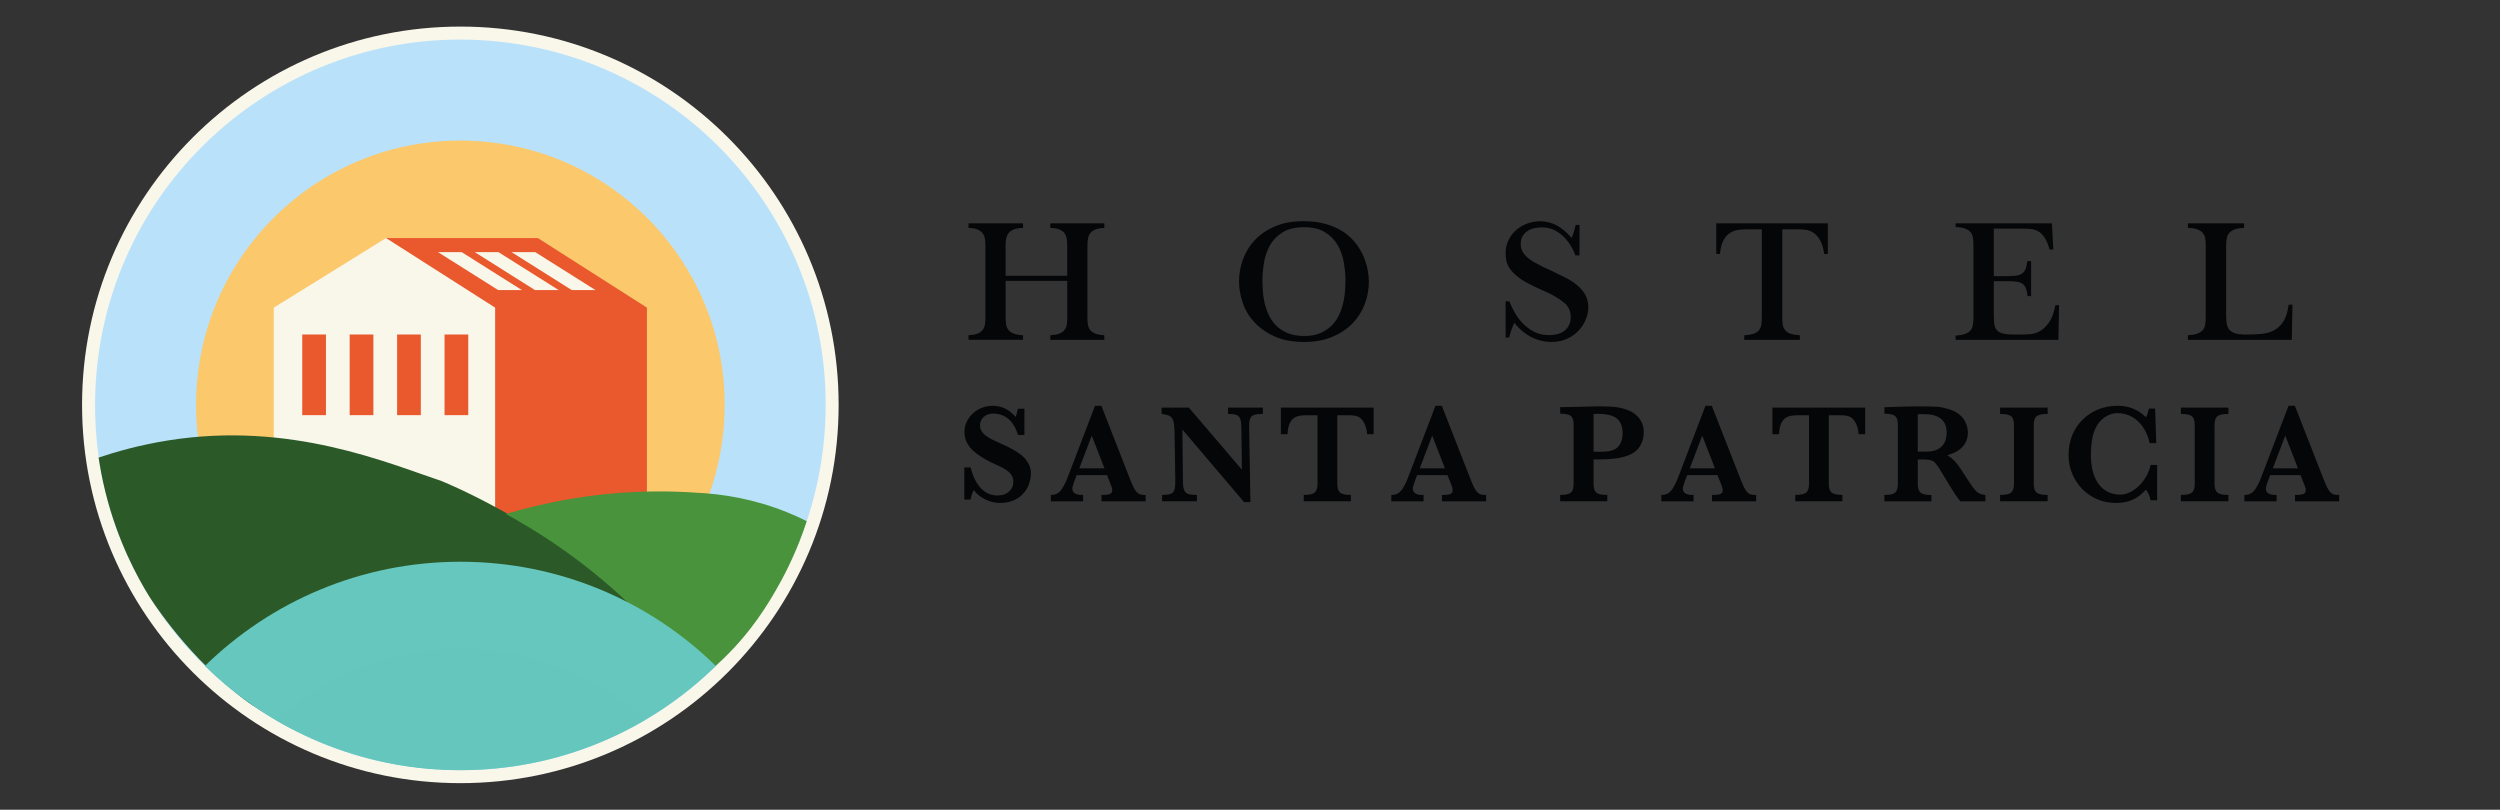 <?xml version="1.0" encoding="UTF-8"?>
<svg xmlns="http://www.w3.org/2000/svg" viewBox="0 0 1520 492.32">
  <rect x="0" y="0" width="1520" height="492.32" fill="#333333" stroke="none"/>
  <defs>
    <style>
      .cls-1 {
        fill: #f9f6ea;
      }

      .cls-2 {
        fill: #050608;
      }

      .cls-3, .cls-4 {
        fill: #66c7be;
      }

      .cls-5 {
        fill: #ea592d;
      }

      .cls-6 {
        fill: #fbc86b;
      }

      .cls-7 {
        fill: #b9e2fa;
      }

      .cls-8 {
        fill: #2b5a28;
      }

      .cls-9 {
        fill: #48933b;
      }

      .cls-4 {
        mix-blend-mode: multiply;
        opacity: .4;
      }

      .cls-10 {
        isolation: isolate;
      }
    </style>
  </defs>
  <g class="cls-10">
    <g id="Capa_1" data-name="Capa 1">
      <g>
        <g>
          <path class="cls-2" d="m626.8,287.4c0,2.7-.46,5.17-1.38,7.44-.92,2.27-2.19,4.21-3.83,5.85s-3.61,2.9-5.93,3.78c-2.32.89-4.86,1.33-7.61,1.33-3.04,0-6.01-.7-8.9-2.11-2.9-1.4-5.29-3.31-7.18-5.72-.46.98-.83,1.91-1.12,2.79-.29.89-.52,1.88-.69,2.97h-3.87v-19.52h3.87c1.38,5.5,3.45,9.72,6.23,12.64,2.78,2.92,6.15,4.39,10.11,4.39,2.87,0,5.19-.79,6.97-2.36,1.78-1.58,2.67-3.63,2.67-6.15,0-1.83-.65-3.48-1.94-4.95-1.29-1.46-3.43-2.88-6.41-4.26l-4.99-2.32c-2.18-1.03-4.24-2.18-6.19-3.44-1.95-1.26-3.64-2.55-5.07-3.87-3.44-3.21-5.16-6.99-5.16-11.35,0-2.18.46-4.21,1.38-6.11.92-1.89,2.15-3.57,3.7-5.03,1.55-1.46,3.37-2.61,5.46-3.44,2.09-.83,4.31-1.25,6.67-1.25,5.45,0,10.06,2.27,13.85,6.79.23-.46.46-1.08.69-1.85.23-.77.49-1.82.77-3.14h3.96v15.91h-3.96c-.23-.74-.43-1.36-.6-1.85-.17-.49-.34-.93-.52-1.33-.17-.4-.36-.79-.56-1.16-.2-.37-.45-.79-.73-1.25-1.32-2.35-3.08-4.17-5.29-5.46-2.21-1.29-4.6-1.94-7.18-1.94-2.41,0-4.37.67-5.89,2.02-1.52,1.35-2.28,3.02-2.28,5.03,0,2.58,1.2,4.73,3.61,6.45.52.4.99.73,1.42.99.43.26.95.56,1.55.9.6.34,1.39.73,2.36,1.16.97.43,2.26,1.02,3.87,1.76,3.1,1.38,5.59,2.61,7.48,3.7,1.89,1.09,3.55,2.21,4.99,3.35,1.66,1.32,3.02,2.97,4.08,4.95,1.06,1.98,1.59,3.86,1.59,5.63Z"></path>
          <path class="cls-2" d="m669.71,304.77v-3.87h.95c2.06,0,3.51-.21,4.34-.64.83-.43,1.25-1.16,1.25-2.19,0-.8-.17-1.63-.52-2.49l-2.67-6.71h-18.4l-1.46,3.7-.43,1.29c-.17.52-.34,1.08-.52,1.68-.17.6-.26,1.08-.26,1.42,0,2.64,1.95,3.96,5.85,3.96h.69v3.87h-19.61v-3.87h.6c2.58,0,4.73-1.38,6.45-4.13.63-1.03,1.19-2.05,1.68-3.05.49-1,1.04-2.34,1.68-4l16.43-43h3.87l17.37,44.38c.8,2.06,1.52,3.74,2.15,5.03s1.28,2.29,1.94,3.01c.66.72,1.38,1.19,2.15,1.42.77.23,1.71.34,2.8.34h.52v3.87h-26.83Zm-5.93-39.9l-7.57,19.87h15.31l-7.74-19.87Z"></path>
          <path class="cls-2" d="m766.89,251.71c-1.49,0-2.72.12-3.7.34-.98.23-1.73.62-2.28,1.16s-.92,1.3-1.12,2.28c-.2.98-.3,2.24-.3,3.78v.86l.77,45.15h-3.87l-37.5-44.12.34,31.22c0,1.72.11,3.14.34,4.26.23,1.12.63,1.99,1.2,2.62.57.63,1.35,1.06,2.32,1.29.97.23,2.24.34,3.78.34h.86v3.87h-21.16v-3.87h.6c1.49,0,2.72-.11,3.7-.34.97-.23,1.73-.63,2.28-1.2.54-.57.92-1.36,1.12-2.37.2-1,.3-2.28.3-3.83v-.77l-.43-29.07c-.06-2.35-.19-4.23-.39-5.63-.2-1.4-.57-2.52-1.12-3.35-.54-.83-1.33-1.43-2.36-1.81-1.03-.37-2.38-.64-4.04-.82v-3.87h16.6l32.25,37.75-.34-25.46c0-1.72-.12-3.14-.34-4.26-.23-1.12-.63-1.98-1.2-2.58-.57-.6-1.36-1.02-2.37-1.25-1-.23-2.28-.34-3.83-.34h-.34v-3.87h21.16v3.87h-.95Z"></path>
          <path class="cls-2" d="m831.22,264c-.12-1.49-.33-2.79-.65-3.91-.32-1.12-.76-2.19-1.33-3.23-.92-1.66-2.02-2.81-3.31-3.44-1.29-.63-3.17-.95-5.63-.95h-7.22v41.71c0,2.52.56,4.27,1.68,5.25,1.12.98,3.17,1.46,6.15,1.46h.43v3.87h-28.64v-3.87h.52c2.98,0,5.03-.49,6.15-1.46,1.12-.97,1.68-2.72,1.68-5.25v-41.71h-6.11c-1.43,0-2.68.06-3.74.17-1.06.12-1.98.32-2.75.6-.77.29-1.45.66-2.02,1.12-.57.46-1.09,1.03-1.55,1.72-.69,1.03-1.18,2.14-1.46,3.31-.29,1.18-.49,2.71-.6,4.6h-4.04v-16.17h56.42v16.17h-3.96Z"></path>
          <path class="cls-2" d="m876.71,304.77v-3.87h.95c2.06,0,3.51-.21,4.34-.64.83-.43,1.25-1.16,1.25-2.19,0-.8-.17-1.63-.52-2.49l-2.67-6.71h-18.4l-1.46,3.7-.43,1.29c-.17.52-.34,1.08-.52,1.68-.17.6-.26,1.08-.26,1.42,0,2.64,1.95,3.96,5.85,3.96h.69v3.87h-19.61v-3.87h.6c2.58,0,4.73-1.38,6.45-4.13.63-1.03,1.19-2.05,1.68-3.05.49-1,1.04-2.34,1.68-4l16.43-43h3.87l17.37,44.38c.8,2.06,1.52,3.74,2.15,5.03s1.28,2.29,1.94,3.01c.66.72,1.38,1.19,2.15,1.42.77.23,1.71.34,2.8.34h.52v3.87h-26.83Zm-5.93-39.9l-7.57,19.87h15.31l-7.74-19.87Z"></path>
          <path class="cls-2" d="m999.43,262.54c0,3.44-.82,6.41-2.45,8.9-1.63,2.49-4,4.32-7.1,5.46-2.35.86-4.87,1.48-7.57,1.85-2.7.37-5.93.56-9.72.56h-3.7v14.88c0,2.52.54,4.27,1.63,5.25,1.09.98,3.12,1.46,6.11,1.46h.6v3.87h-28.64v-3.87h.43c2.98,0,5.02-.49,6.11-1.46,1.09-.97,1.63-2.72,1.63-5.25v-35.95c0-2.58-.55-4.34-1.63-5.29-1.09-.95-3.12-1.42-6.11-1.42h-.43v-3.96l16.34-.34c1.43-.06,2.77-.1,4-.13,1.23-.03,2.39-.04,3.48-.04,2.35,0,4.4.04,6.15.13,1.75.09,3.31.23,4.69.43,1.38.2,2.65.47,3.83.82,1.17.34,2.37.77,3.57,1.29,2.75,1.2,4.9,2.95,6.45,5.25,1.55,2.29,2.32,4.82,2.32,7.57Zm-12.9.95c0-4.18-1.18-7.21-3.53-9.07-2.35-1.86-6.14-2.8-11.35-2.8-.4,0-.77.02-1.12.04-.34.03-.89.04-1.63.04v22.96h3.87c2.29,0,4.1-.11,5.42-.34,1.32-.23,2.49-.6,3.53-1.12,1.55-.8,2.74-2.05,3.57-3.74.83-1.69,1.25-3.68,1.25-5.98Z"></path>
          <path class="cls-2" d="m1040.88,304.77v-3.87h.95c2.06,0,3.51-.21,4.34-.64.83-.43,1.25-1.16,1.25-2.19,0-.8-.17-1.63-.52-2.49l-2.67-6.71h-18.4l-1.46,3.7-.43,1.29c-.17.52-.34,1.08-.52,1.68-.17.6-.26,1.08-.26,1.42,0,2.64,1.95,3.96,5.85,3.96h.69v3.87h-19.61v-3.87h.6c2.58,0,4.73-1.38,6.45-4.13.63-1.03,1.19-2.05,1.68-3.05.49-1,1.04-2.34,1.68-4l16.43-43h3.87l17.37,44.38c.8,2.06,1.52,3.74,2.15,5.03s1.28,2.29,1.94,3.01c.66.72,1.38,1.19,2.15,1.42.77.23,1.71.34,2.8.34h.52v3.87h-26.83Zm-5.93-39.9l-7.57,19.87h15.31l-7.74-19.87Z"></path>
          <path class="cls-2" d="m1130.06,264c-.12-1.49-.33-2.79-.65-3.91-.32-1.12-.76-2.19-1.33-3.23-.92-1.66-2.02-2.81-3.31-3.44-1.29-.63-3.17-.95-5.63-.95h-7.22v41.71c0,2.52.56,4.27,1.68,5.25,1.12.98,3.17,1.46,6.15,1.46h.43v3.87h-28.64v-3.87h.52c2.98,0,5.03-.49,6.15-1.46,1.12-.97,1.68-2.72,1.68-5.25v-41.71h-6.11c-1.43,0-2.68.06-3.74.17-1.06.12-1.98.32-2.75.6-.77.29-1.45.66-2.02,1.12-.57.46-1.09,1.03-1.55,1.72-.69,1.03-1.18,2.14-1.46,3.31-.29,1.18-.49,2.71-.6,4.6h-4.04v-16.17h56.42v16.17h-3.96Z"></path>
          <path class="cls-2" d="m1191.9,304.77c-.46-.52-.9-1.06-1.33-1.63-.43-.57-.92-1.26-1.46-2.06-.55-.8-1.18-1.78-1.89-2.92-.72-1.15-1.56-2.52-2.54-4.13l-3.87-6.36c-1.61-2.69-2.84-4.57-3.7-5.63-.86-1.06-1.66-1.71-2.41-1.93-.63-.29-1.48-.49-2.54-.6-1.06-.11-2.42-.17-4.08-.17h-2.06v14.88c0,2.52.54,4.27,1.63,5.25,1.09.98,3.12,1.46,6.11,1.46h.52v3.87h-28.55v-3.87h.43c2.98,0,5.02-.49,6.11-1.46,1.09-.97,1.63-2.72,1.63-5.25v-35.95c0-2.58-.55-4.34-1.63-5.29-1.09-.95-3.13-1.42-6.11-1.42h-.43v-3.96l13.16-.43c.52,0,1.29-.01,2.32-.04,1.03-.03,2.29-.04,3.78-.04,3.27,0,5.86.01,7.78.04,1.92.03,3.51.09,4.77.17,1.26.09,2.35.23,3.27.43.92.2,2.01.47,3.27.82,1.83.46,3.53,1.13,5.07,2.02,1.55.89,2.89,1.99,4.04,3.31.97,1.15,1.76,2.55,2.37,4.21.6,1.66.9,3.33.9,4.99,0,3.33-1.06,6.16-3.18,8.51-2.12,2.35-5.22,4.07-9.29,5.16,1.6.98,3.08,2.17,4.43,3.57,1.35,1.41,2.82,3.37,4.43,5.89l3.1,4.82c1.32,2.01,2.42,3.64,3.31,4.9.89,1.26,1.73,2.25,2.54,2.97s1.62,1.2,2.45,1.46,1.79.44,2.88.56v3.87h-15.22Zm-8.34-41.71c0-4.18-1.38-7.17-4.13-8.94-1.32-.86-2.77-1.46-4.34-1.81-1.58-.34-3.71-.52-6.41-.52h-.95c-.34,0-.92.03-1.72.09v22.7h5.68c2.52,0,4.7-.49,6.54-1.46,3.55-1.89,5.33-5.25,5.33-10.06Z"></path>
          <path class="cls-2" d="m1216.06,304.77v-3.87h.6c2.98,0,5.03-.49,6.15-1.46,1.12-.97,1.68-2.72,1.68-5.25v-35.78c0-2.58-.56-4.34-1.68-5.29-1.12-.95-3.17-1.42-6.15-1.42h-.6v-3.87h28.9v3.87h-.6c-2.98,0-5.03.47-6.15,1.42-1.12.95-1.68,2.71-1.68,5.29v35.78c0,2.52.56,4.27,1.68,5.25,1.12.98,3.17,1.46,6.15,1.46h.6v3.87h-28.9Z"></path>
          <path class="cls-2" d="m1307.57,304.17c-.29-1.32-.64-2.48-1.07-3.48-.43-1-1.02-1.99-1.76-2.97-2.64,2.87-5.39,4.93-8.26,6.19-2.87,1.26-6.19,1.89-9.98,1.89-4.07,0-7.86-.75-11.35-2.24s-6.54-3.55-9.12-6.19c-2.58-2.64-4.62-5.73-6.11-9.29-1.49-3.55-2.24-7.4-2.24-11.52s.75-8.27,2.24-11.91c1.49-3.64,3.57-6.79,6.24-9.46s5.82-4.74,9.46-6.24c3.64-1.49,7.61-2.24,11.91-2.24,6.76,0,12.5,2.32,17.2,6.97.4-.69.73-1.42.99-2.19.26-.77.53-1.79.82-3.05h3.78l.69,20.98h-4.04c-.57-2.75-1.46-5.25-2.67-7.48s-2.65-4.16-4.34-5.76c-1.69-1.6-3.6-2.84-5.72-3.7s-4.36-1.29-6.71-1.29c-1.78,0-3.47.33-5.07.99-1.61.66-3.07,1.58-4.39,2.75-1.32,1.18-2.45,2.61-3.4,4.3-.95,1.69-1.68,3.57-2.19,5.63-.8,3.5-1.2,7.43-1.2,11.78,0,3.78.4,7.17,1.2,10.15.8,2.98,1.98,5.5,3.53,7.57,1.55,2.06,3.42,3.64,5.63,4.73,2.21,1.09,4.69,1.63,7.44,1.63,2.01,0,4-.49,5.98-1.46,1.98-.97,3.8-2.28,5.46-3.91,1.66-1.63,3.12-3.54,4.39-5.72,1.26-2.18,2.15-4.5,2.67-6.97h3.96v21.5h-3.96Z"></path>
          <path class="cls-2" d="m1325.97,304.77v-3.87h.6c2.98,0,5.03-.49,6.15-1.46,1.12-.97,1.68-2.72,1.68-5.25v-35.78c0-2.58-.56-4.34-1.68-5.29-1.12-.95-3.17-1.42-6.15-1.42h-.6v-3.87h28.9v3.87h-.6c-2.98,0-5.03.47-6.15,1.42-1.12.95-1.68,2.71-1.68,5.29v35.78c0,2.52.56,4.27,1.68,5.25,1.12.98,3.17,1.46,6.15,1.46h.6v3.87h-28.9Z"></path>
          <path class="cls-2" d="m1395.37,304.77v-3.87h.95c2.06,0,3.51-.21,4.34-.64.83-.43,1.25-1.16,1.25-2.19,0-.8-.17-1.63-.52-2.49l-2.67-6.71h-18.4l-1.46,3.7-.43,1.29c-.17.52-.34,1.08-.52,1.68-.17.6-.26,1.08-.26,1.42,0,2.64,1.95,3.96,5.85,3.96h.69v3.87h-19.61v-3.87h.6c2.58,0,4.73-1.38,6.45-4.13.63-1.03,1.19-2.05,1.68-3.05.49-1,1.04-2.34,1.68-4l16.43-43h3.87l17.37,44.38c.8,2.06,1.52,3.74,2.15,5.03s1.28,2.29,1.94,3.01c.66.72,1.38,1.19,2.15,1.42.77.23,1.71.34,2.8.34h.52v3.87h-26.83Zm-5.93-39.9l-7.57,19.87h15.31l-7.74-19.87Z"></path>
        </g>
        <g>
          <path class="cls-2" d="m638.61,206.62v-2.78c2.28-.14,4.08-.46,5.4-.96,1.32-.5,2.35-1.21,3.1-2.14.75-.93,1.23-2,1.45-3.21.21-1.21.32-2.57.32-4.07v-22.68h-37.45v22.68c0,1.43.11,2.75.32,3.96.21,1.21.68,2.28,1.39,3.21.71.93,1.78,1.66,3.21,2.19,1.43.54,3.32.88,5.67,1.02v2.78h-33.17v-2.78c2.28-.14,4.08-.46,5.4-.96,1.32-.5,2.35-1.21,3.1-2.14.75-.93,1.23-2,1.44-3.21.21-1.21.32-2.57.32-4.07v-44.51c0-1.43-.11-2.75-.32-3.96-.21-1.21-.68-2.28-1.39-3.21-.71-.93-1.75-1.68-3.1-2.25-1.36-.57-3.17-.89-5.46-.96v-2.78h33.17v2.78c-2.28.07-4.12.37-5.51.91s-2.46,1.27-3.21,2.19c-.75.93-1.25,2-1.5,3.21-.25,1.21-.38,2.57-.38,4.07v18.72h37.45v-18.72c0-1.43-.11-2.75-.32-3.96-.21-1.21-.66-2.28-1.34-3.21-.68-.93-1.7-1.68-3.05-2.25-1.36-.57-3.21-.89-5.56-.96v-2.78h32.85v2.78c-2.28.07-4.1.39-5.46.96-1.36.57-2.39,1.32-3.1,2.25-.71.93-1.18,2-1.39,3.21-.21,1.21-.32,2.53-.32,3.96v44.51c0,1.36.09,2.64.27,3.85.18,1.21.6,2.28,1.28,3.21.68.93,1.71,1.68,3.1,2.25,1.39.57,3.26.93,5.62,1.07v2.78h-32.85Z"></path>
          <path class="cls-2" d="m832.28,171.2c0,4.71-.84,9.27-2.51,13.7-1.68,4.42-4.16,8.33-7.44,11.72-3.28,3.39-7.38,6.12-12.31,8.19-4.92,2.07-10.63,3.1-17.12,3.1-7.06,0-13.09-1.14-18.08-3.42-4.99-2.28-9.09-5.19-12.3-8.72s-5.55-7.49-7.01-11.88c-1.46-4.39-2.19-8.65-2.19-12.79,0-4.56.8-9.04,2.41-13.43,1.6-4.39,4.01-8.29,7.22-11.72s7.26-6.19,12.14-8.29c4.89-2.1,10.65-3.16,17.28-3.16,5.35,0,10.06.61,14.12,1.82,4.07,1.21,7.56,2.82,10.49,4.81,2.92,2,5.39,4.3,7.38,6.9,2,2.6,3.57,5.26,4.71,7.97,1.14,2.71,1.96,5.39,2.46,8.03.5,2.64.75,5.03.75,7.17Zm-14.23-.21c0-3.78-.34-7.61-1.02-11.5-.68-3.89-1.94-7.42-3.8-10.59-1.86-3.17-4.42-5.76-7.7-7.76-3.28-2-7.49-3-12.63-3-5.42,0-9.81,1.05-13.16,3.16-3.35,2.1-5.92,4.78-7.7,8.02-1.78,3.25-2.98,6.79-3.58,10.65-.61,3.85-.91,7.53-.91,11.02,0,1.43.07,3.25.21,5.46.14,2.21.46,4.55.96,7.01.5,2.46,1.3,4.94,2.41,7.44,1.11,2.5,2.58,4.73,4.44,6.69,1.85,1.96,4.21,3.57,7.06,4.81,2.85,1.25,6.31,1.87,10.38,1.87s7.38-.64,10.17-1.93,5.1-2.92,6.96-4.92c1.85-2,3.32-4.24,4.39-6.74,1.07-2.5,1.85-4.99,2.35-7.49.5-2.5.82-4.82.96-6.96.14-2.14.21-3.89.21-5.24Z"></path>
          <path class="cls-2" d="m965.71,186.93c0,2.14-.46,4.44-1.39,6.9-.93,2.46-2.34,4.74-4.23,6.85-1.89,2.1-4.25,3.83-7.06,5.19-2.82,1.35-6.12,2.03-9.9,2.03-1.78,0-3.62-.2-5.51-.59-1.89-.39-3.8-1.03-5.72-1.93-1.93-.89-3.83-2.09-5.72-3.58-1.89-1.5-3.73-3.35-5.51-5.56-.64,1.43-1.23,2.89-1.77,4.39-.53,1.5-.98,3.03-1.34,4.6h-2.14v-22.04h2.25c.78,2,1.84,4.21,3.16,6.63,1.32,2.43,2.96,4.65,4.92,6.69,1.96,2.03,4.24,3.75,6.85,5.14,2.6,1.39,5.58,2.09,8.93,2.09,4.64,0,8.04-1.03,10.22-3.1,2.17-2.07,3.26-4.67,3.26-7.81s-1.04-5.92-3.1-7.92c-2.07-2-5.03-3.99-8.88-5.99-.21-.14-.75-.41-1.61-.8-.86-.39-1.82-.82-2.89-1.28-1.07-.46-2.1-.94-3.1-1.44-1-.5-1.75-.86-2.25-1.07-4.21-1.93-7.51-3.81-9.9-5.67-2.39-1.85-4.17-3.65-5.35-5.4-1.18-1.75-1.89-3.42-2.14-5.03-.25-1.6-.38-3.12-.38-4.55,0-2.5.52-4.9,1.55-7.22,1.03-2.32,2.48-4.35,4.33-6.1,1.85-1.75,4.08-3.16,6.69-4.23,2.6-1.07,5.47-1.61,8.61-1.61s6.47.79,9.58,2.35c3.1,1.57,6.22,4.17,9.36,7.81.78-1.71,1.3-3.14,1.55-4.28.25-1.14.55-2.35.91-3.64h2.35v18.51h-2.46c-.43-1.21-1.16-2.78-2.19-4.71-1.04-1.93-2.37-3.8-4.01-5.62-1.64-1.82-3.64-3.39-5.99-4.71-2.35-1.32-5.1-1.98-8.24-1.98-1.64,0-3.25.18-4.81.54-1.57.36-2.94.95-4.12,1.77-1.18.82-2.12,1.86-2.84,3.1-.71,1.25-1.07,2.77-1.07,4.55,0,2.07.46,3.83,1.39,5.3.93,1.46,2.21,2.8,3.85,4.01,1.5,1.14,3.35,2.25,5.56,3.32,1.07.57,2.17,1.14,3.32,1.71,1.14.57,2.39,1.14,3.75,1.71,3.21,1.5,6.22,2.96,9.04,4.39,2.82,1.43,5.28,3.01,7.38,4.76,2.1,1.75,3.76,3.71,4.98,5.88,1.21,2.18,1.82,4.73,1.82,7.65Z"></path>
          <path class="cls-2" d="m1109.09,154.41c-.5-3.71-1.36-6.56-2.57-8.56-1.21-2-2.57-3.48-4.07-4.44s-3.05-1.53-4.65-1.71c-1.6-.18-3.01-.27-4.23-.27h-9.95v54.04c0,1.5.11,2.85.32,4.07.21,1.21.7,2.28,1.44,3.21.75.93,1.84,1.64,3.26,2.14,1.43.5,3.32.82,5.67.96v2.78h-33.81v-2.78c2.28-.14,4.14-.44,5.56-.91,1.43-.46,2.51-1.14,3.26-2.03.75-.89,1.25-1.96,1.5-3.21.25-1.25.37-2.66.37-4.23v-54.04h-8.45c-1.64,0-3.39.09-5.24.27-1.86.18-3.6.73-5.24,1.66-1.64.93-3.05,2.41-4.23,4.44-1.18,2.03-1.94,4.91-2.3,8.61h-2.25v-18.62h67.84v18.62h-2.25Z"></path>
          <path class="cls-2" d="m1251.51,206.62h-62.49v-2.57c2.35-.14,4.23-.46,5.62-.96,1.39-.5,2.48-1.18,3.26-2.03.78-.86,1.3-1.91,1.55-3.16.25-1.25.38-2.66.38-4.23v-45.26c0-1.5-.11-2.85-.32-4.07-.21-1.21-.7-2.26-1.44-3.16-.75-.89-1.84-1.62-3.26-2.19-1.43-.57-3.35-.89-5.78-.96v-2.25h58.53l.86,15.94h-2.25c-.93-3.21-1.98-5.69-3.16-7.44-1.18-1.75-2.53-3.01-4.07-3.8-1.54-.78-3.23-1.23-5.08-1.34-1.86-.11-3.92-.16-6.21-.16h-15.41v28.89h9.2c2,0,3.66-.12,4.98-.37,1.32-.25,2.41-.71,3.26-1.39.86-.68,1.5-1.61,1.93-2.78.43-1.18.75-2.69.96-4.55h2.35v21.29h-2.14c-.21-1.93-.55-3.49-1.02-4.71-.46-1.21-1.14-2.14-2.03-2.78-.89-.64-2.02-1.07-3.37-1.28-1.36-.21-2.96-.32-4.82-.32h-9.31v18.94c0,2.5.07,4.6.21,6.31.14,1.71.61,3.1,1.39,4.17.78,1.07,2.01,1.84,3.69,2.3,1.68.46,4.01.7,7.01.7h5.14c1.21,0,2.78-.07,4.71-.21,1.93-.14,3.89-.77,5.88-1.87,2-1.1,3.85-2.87,5.56-5.3,1.71-2.42,3-5.92,3.85-10.49h2.25l-.43,21.08Z"></path>
          <path class="cls-2" d="m1393.39,206.62h-63.13v-2.78c2.35-.14,4.23-.46,5.62-.96,1.39-.5,2.48-1.18,3.26-2.03.78-.86,1.3-1.91,1.55-3.16.25-1.25.38-2.66.38-4.23v-44.51c0-1.5-.11-2.85-.32-4.07-.21-1.21-.7-2.28-1.44-3.21-.75-.93-1.84-1.66-3.26-2.19-1.43-.54-3.35-.84-5.78-.91v-2.78h34.13v2.78c-2.28.07-4.14.36-5.56.86-1.43.5-2.53,1.18-3.32,2.03-.79.86-1.32,1.91-1.6,3.16-.29,1.25-.43,2.69-.43,4.33v41.09c0,2.21.07,4.14.21,5.78.14,1.64.61,3.03,1.39,4.17.78,1.14,2,2,3.64,2.57,1.64.57,3.92.86,6.85.86,3.21,0,6.26-.12,9.15-.38,2.89-.25,5.47-.96,7.76-2.14,2.28-1.18,4.21-2.98,5.78-5.4,1.57-2.42,2.64-5.85,3.21-10.27h2.35l-.43,21.4Z"></path>
        </g>
      </g>
      <g>
        <g>
          <path class="cls-1" d="m509.89,246.16c0,127.02-102.97,230-230,230S49.89,373.18,49.89,246.16,152.87,16.16,279.89,16.16s230,102.97,230,230Z"></path>
          <circle class="cls-7" cx="279.89" cy="246.16" r="222.1" transform="translate(18.6 511.98) rotate(-86.82)"></circle>
          <circle class="cls-6" cx="279.89" cy="246.16" r="160.7" transform="translate(18.6 511.98) rotate(-86.82)"></circle>
          <polygon class="cls-5" points="234.71 144.74 327 144.74 327 210.11 248.17 210.11 234.71 144.74"></polygon>
          <polygon class="cls-5" points="393.33 347.58 258.74 347.58 258.74 187.04 327 144.74 393.33 187.04 393.33 347.58"></polygon>
          <polygon class="cls-1" points="301.04 347.58 166.45 347.58 166.45 187.04 234.71 144.74 301.04 187.04 301.04 347.58"></polygon>
          <rect class="cls-5" x="183.76" y="203.38" width="14.42" height="49.03"></rect>
          <rect class="cls-5" x="212.6" y="203.38" width="14.42" height="49.03"></rect>
          <rect class="cls-5" x="241.44" y="203.38" width="14.42" height="49.03"></rect>
          <rect class="cls-5" x="270.28" y="203.38" width="14.42" height="49.03"></rect>
          <path class="cls-8" d="m90.35,361.99c-6.59-10.74-18.8-32.71-26.27-62.87-2.09-8.44-3.34-15.65-4.12-20.91,10.11-3.41,24.58-7.61,42.3-10.44,74.33-11.87,133.65,13.87,166.31,24.75,0,0,57.68,23.28,105.39,65.76,27.36,24.36,46.51,50.97,46.51,50.97,1.48,2.06,2.67,3.76,3.43,4.86-10.96,9.53-26.02,20.7-45.42,30.42-27.54,13.8-52.88,19.17-70.48,21.42-.85-15.04,1.38-29.63,3.98-44.2,2.47-13.83,6.92-27.1,11.5-40.37-8.65,12.54-14.66,26.31-19.65,40.59-5.09,14.57-9,29.43-10.95,45.24-13.43,1.06-31.3,1.11-51.82-2.65-16.85-3.09-30.95-7.92-41.89-12.56,2.78-8.84,5.83-16.5,8.69-22.86,3.73-8.31,7.23-14.48,8.76-17.32,3.79-7.03,8.19-13.72,13.08-20.1,4.77-6.22,9.7-12.29,14.73-18.3,3.84-4.59,8.11-8.7,12.23-12.97,4.26-4.42,7.51-6.43,7.46-6.49-.12-.16-24.31,13.95-41.53,33.9-1.8,2.08-8.5,8.69-14.76,18.7-2.34,3.74-5.21,7.28-7.69,11.02-4.77,7.2-8.79,14.8-12.48,22.59-.89,1.88-1.92,3.7-3.07,5.9-1.61-.68-3.24-1.31-4.82-2.05-9.28-4.34-17.85-9.95-26.48-15.4-3.32-2.09-6.41-4.67-9.5-7.12-33.27-26.4-53.43-59.5-53.43-59.5Z"></path>
          <path class="cls-9" d="m307.51,312.49c25.06-7.43,55.71-13.41,90.73-13.7,8.7-.07,17.06.22,25.05.77,15.98.73,35.29,3.75,55.66,12.06,4.06,1.66,7.91,3.42,11.54,5.25-5.53,16.97-12.2,30.45-17.74,40.18-5.36,9.41-15.11,26.24-32.99,43.48-6.2,5.98-11.81,10.5-15.87,13.57-13.06-17.75-31.41-39.26-56.34-60.43-21.58-18.32-42.47-31.62-60.05-41.2Z"></path>
          <g>
            <path class="cls-3" d="m124.58,404.9c40.05,39.19,94.86,63.36,155.32,63.36s115.27-24.17,155.32-63.36c-40.05-39.19-94.86-63.36-155.32-63.36s-115.27,24.17-155.32,63.36Z"></path>
            <path class="cls-4" d="m167.48,437.7c32.97,19.4,71.38,30.55,112.41,30.55s79.44-11.16,112.41-30.55c-29.72-26.95-69.14-43.4-112.41-43.4s-82.69,16.45-112.41,43.4Z"></path>
          </g>
        </g>
        <polygon class="cls-1" points="362.03 176.36 347.61 176.36 311.01 153.29 325.43 153.29 362.03 176.36"></polygon>
        <polygon class="cls-1" points="339.67 176.36 325.25 176.36 288.64 153.29 303.06 153.29 339.67 176.36"></polygon>
        <polygon class="cls-1" points="317.3 176.36 302.88 176.36 266.28 153.29 280.7 153.29 317.3 176.36"></polygon>
      </g>
    </g>
  </g>
</svg>
